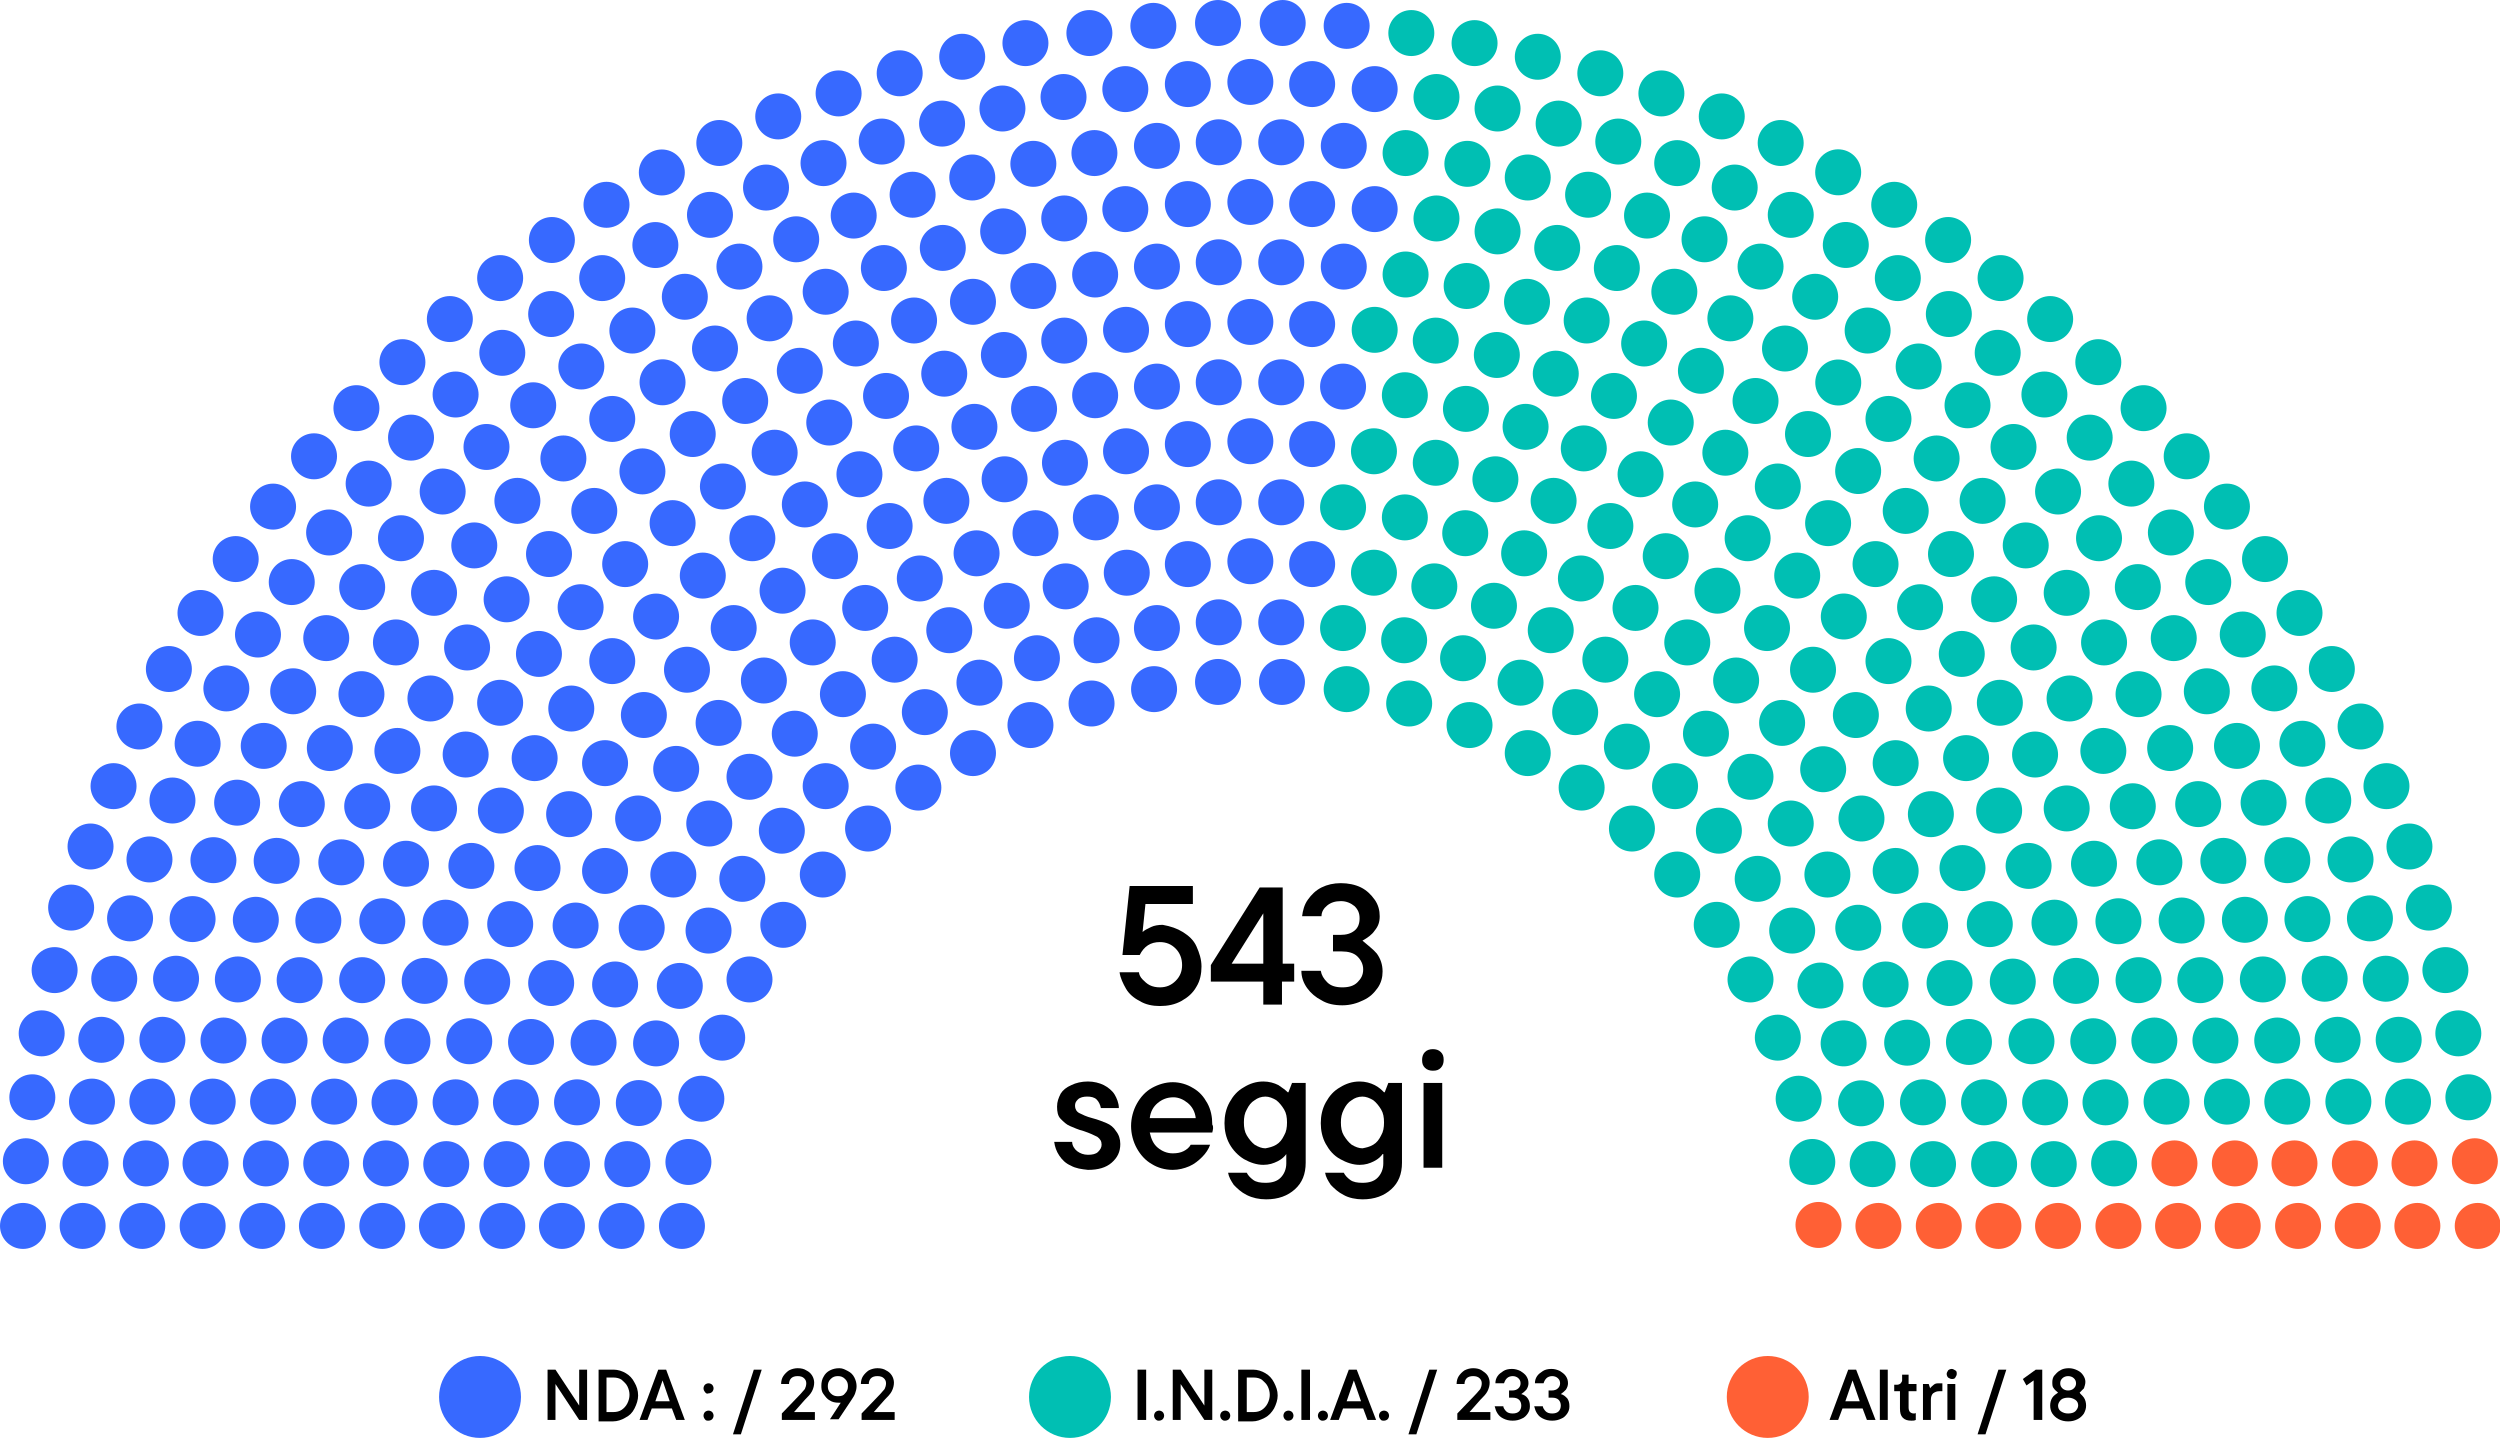 <?xml version="1.0" encoding="utf-8"?>
<!-- Generator: Adobe Illustrator 27.9.0, SVG Export Plug-In . SVG Version: 6.00 Build 0)  -->
<svg version="1.1" id="a" xmlns="http://www.w3.org/2000/svg" xmlns:xlink="http://www.w3.org/1999/xlink" x="0px" y="0px"
	 viewBox="0 0 347.9 200.1" style="enable-background:new 0 0 347.9 200.1;" xml:space="preserve">
<style type="text/css">
	.st0{fill:#3769FF;}
	.st1{fill:#00BFB3;}
	.st2{fill:#FF6035;}
</style>
<circle class="st0" cx="3.2" cy="170.6" r="3.2"/>
<circle class="st0" cx="11.5" cy="170.6" r="3.2"/>
<circle class="st0" cx="19.8" cy="170.6" r="3.2"/>
<circle class="st0" cx="28.2" cy="170.6" r="3.2"/>
<circle class="st0" cx="36.5" cy="170.6" r="3.2"/>
<circle class="st0" cx="44.8" cy="170.6" r="3.2"/>
<circle class="st0" cx="53.2" cy="170.6" r="3.2"/>
<circle class="st0" cx="61.5" cy="170.6" r="3.2"/>
<circle class="st0" cx="69.9" cy="170.6" r="3.2"/>
<circle class="st0" cx="78.2" cy="170.6" r="3.2"/>
<circle class="st0" cx="86.5" cy="170.6" r="3.2"/>
<circle class="st0" cx="94.9" cy="170.6" r="3.2"/>
<circle class="st0" cx="3.6" cy="161.6" r="3.2"/>
<circle class="st0" cx="11.9" cy="161.9" r="3.2"/>
<circle class="st0" cx="20.3" cy="161.9" r="3.2"/>
<circle class="st0" cx="28.6" cy="161.9" r="3.2"/>
<circle class="st0" cx="37" cy="161.9" r="3.2"/>
<circle class="st0" cx="45.4" cy="161.9" r="3.2"/>
<circle class="st0" cx="53.7" cy="161.9" r="3.2"/>
<circle class="st0" cx="62.1" cy="162" r="3.2"/>
<circle class="st0" cx="70.5" cy="162" r="3.2"/>
<circle class="st0" cx="4.5" cy="152.7" r="3.2"/>
<circle class="st0" cx="78.9" cy="162" r="3.2"/>
<circle class="st0" cx="12.8" cy="153.3" r="3.2"/>
<circle class="st0" cx="21.2" cy="153.3" r="3.2"/>
<circle class="st0" cx="87.3" cy="162" r="3.2"/>
<circle class="st0" cx="29.6" cy="153.3" r="3.2"/>
<circle class="st0" cx="38" cy="153.3" r="3.2"/>
<circle class="st0" cx="95.8" cy="161.7" r="3.2"/>
<circle class="st0" cx="46.5" cy="153.3" r="3.2"/>
<circle class="st0" cx="54.9" cy="153.4" r="3.2"/>
<circle class="st0" cx="5.8" cy="143.8" r="3.2"/>
<circle class="st0" cx="14.1" cy="144.7" r="3.2"/>
<circle class="st0" cx="63.4" cy="153.4" r="3.2"/>
<circle class="st0" cx="22.6" cy="144.7" r="3.2"/>
<circle class="st0" cx="71.8" cy="153.4" r="3.2"/>
<circle class="st0" cx="31.1" cy="144.8" r="3.2"/>
<circle class="st0" cx="39.6" cy="144.8" r="3.2"/>
<circle class="st0" cx="80.3" cy="153.4" r="3.2"/>
<circle class="st0" cx="48.1" cy="144.8" r="3.2"/>
<circle class="st0" cx="7.6" cy="135" r="3.2"/>
<circle class="st0" cx="15.9" cy="136.2" r="3.2"/>
<circle class="st0" cx="88.9" cy="153.5" r="3.2"/>
<circle class="st0" cx="56.7" cy="144.9" r="3.2"/>
<circle class="st0" cx="24.5" cy="136.2" r="3.2"/>
<circle class="st0" cx="65.3" cy="144.9" r="3.2"/>
<circle class="st0" cx="33.1" cy="136.3" r="3.2"/>
<circle class="st0" cx="97.6" cy="152.9" r="3.2"/>
<circle class="st0" cx="41.7" cy="136.4" r="3.2"/>
<circle class="st0" cx="73.9" cy="145" r="3.2"/>
<circle class="st0" cx="9.9" cy="126.3" r="3.2"/>
<circle class="st0" cx="18.1" cy="127.8" r="3.2"/>
<circle class="st0" cx="50.4" cy="136.4" r="3.2"/>
<circle class="st0" cx="26.8" cy="127.9" r="3.2"/>
<circle class="st0" cx="82.6" cy="145.1" r="3.2"/>
<circle class="st0" cx="59.1" cy="136.5" r="3.2"/>
<circle class="st0" cx="35.6" cy="128" r="3.2"/>
<circle class="st0" cx="91.3" cy="145.2" r="3.2"/>
<circle class="st0" cx="12.6" cy="117.8" r="3.2"/>
<circle class="st0" cx="67.8" cy="136.6" r="3.2"/>
<circle class="st0" cx="44.3" cy="128.1" r="3.2"/>
<circle class="st0" cx="20.8" cy="119.6" r="3.2"/>
<circle class="st0" cx="29.7" cy="119.7" r="3.2"/>
<circle class="st0" cx="53.2" cy="128.2" r="3.2"/>
<circle class="st0" cx="76.7" cy="136.8" r="3.2"/>
<circle class="st0" cx="38.5" cy="119.8" r="3.2"/>
<circle class="st0" cx="100.5" cy="144.4" r="3.2"/>
<circle class="st0" cx="62" cy="128.4" r="3.2"/>
<circle class="st0" cx="15.8" cy="109.4" r="3.2"/>
<circle class="st0" cx="24" cy="111.4" r="3.2"/>
<circle class="st0" cx="85.6" cy="137" r="3.2"/>
<circle class="st0" cx="47.5" cy="120" r="3.2"/>
<circle class="st0" cx="71" cy="128.6" r="3.2"/>
<circle class="st0" cx="33" cy="111.7" r="3.2"/>
<circle class="st0" cx="56.5" cy="120.2" r="3.2"/>
<circle class="st0" cx="94.6" cy="137.2" r="3.2"/>
<circle class="st0" cx="42" cy="111.9" r="3.2"/>
<circle class="st0" cx="19.4" cy="101.1" r="3.2"/>
<circle class="st0" cx="80.1" cy="128.8" r="3.2"/>
<circle class="st0" cx="27.5" cy="103.5" r="3.2"/>
<circle class="st0" cx="65.6" cy="120.5" r="3.2"/>
<circle class="st0" cx="51.1" cy="112.2" r="3.2"/>
<circle class="st0" cx="36.7" cy="103.8" r="3.2"/>
<circle class="st0" cx="89.3" cy="129.1" r="3.2"/>
<circle class="st0" cx="74.8" cy="120.8" r="3.2"/>
<circle class="st0" cx="23.5" cy="93.1" r="3.2"/>
<circle class="st0" cx="104.3" cy="136.3" r="3.2"/>
<circle class="st0" cx="60.4" cy="112.5" r="3.2"/>
<circle class="st0" cx="45.9" cy="104.1" r="3.2"/>
<circle class="st0" cx="31.5" cy="95.8" r="3.2"/>
<circle class="st0" cx="40.8" cy="96.2" r="3.2"/>
<circle class="st0" cx="55.3" cy="104.5" r="3.2"/>
<circle class="st0" cx="69.7" cy="112.8" r="3.2"/>
<circle class="st0" cx="84.2" cy="121.2" r="3.2"/>
<circle class="st0" cx="98.6" cy="129.5" r="3.2"/>
<circle class="st0" cx="27.9" cy="85.3" r="3.2"/>
<circle class="st0" cx="35.9" cy="88.3" r="3.2"/>
<circle class="st0" cx="50.3" cy="96.6" r="3.2"/>
<circle class="st0" cx="64.8" cy="105" r="3.2"/>
<circle class="st0" cx="79.2" cy="113.3" r="3.2"/>
<circle class="st0" cx="93.7" cy="121.7" r="3.2"/>
<circle class="st0" cx="45.4" cy="88.8" r="3.2"/>
<circle class="st0" cx="59.9" cy="97.2" r="3.2"/>
<circle class="st0" cx="32.8" cy="77.8" r="3.2"/>
<circle class="st0" cx="74.4" cy="105.5" r="3.2"/>
<circle class="st0" cx="109" cy="128.7" r="3.2"/>
<circle class="st0" cx="40.6" cy="81" r="3.2"/>
<circle class="st0" cx="88.8" cy="113.9" r="3.2"/>
<circle class="st0" cx="55.1" cy="89.4" r="3.2"/>
<circle class="st0" cx="69.6" cy="97.8" r="3.2"/>
<circle class="st0" cx="103.3" cy="122.3" r="3.2"/>
<circle class="st0" cx="50.4" cy="81.7" r="3.2"/>
<circle class="st0" cx="84.2" cy="106.2" r="3.2"/>
<circle class="st0" cx="38" cy="70.5" r="3.2"/>
<circle class="st0" cx="65" cy="90.1" r="3.2"/>
<circle class="st0" cx="45.8" cy="74.1" r="3.2"/>
<circle class="st0" cx="98.7" cy="114.6" r="3.2"/>
<circle class="st0" cx="79.5" cy="98.6" r="3.2"/>
<circle class="st0" cx="60.4" cy="82.5" r="3.2"/>
<circle class="st0" cx="94.1" cy="107" r="3.2"/>
<circle class="st0" cx="75" cy="91" r="3.2"/>
<circle class="st0" cx="55.8" cy="74.9" r="3.2"/>
<circle class="st0" cx="43.7" cy="63.5" r="3.2"/>
<circle class="st0" cx="51.3" cy="67.3" r="3.2"/>
<circle class="st0" cx="70.5" cy="83.4" r="3.2"/>
<circle class="st0" cx="114.5" cy="121.7" r="3.2"/>
<circle class="st0" cx="89.6" cy="99.5" r="3.2"/>
<circle class="st0" cx="108.8" cy="115.6" r="3.2"/>
<circle class="st0" cx="66" cy="75.9" r="3.2"/>
<circle class="st0" cx="85.2" cy="92" r="3.2"/>
<circle class="st0" cx="61.6" cy="68.4" r="3.2"/>
<circle class="st0" cx="49.6" cy="56.8" r="3.2"/>
<circle class="st0" cx="104.3" cy="108.1" r="3.2"/>
<circle class="st0" cx="80.8" cy="84.5" r="3.2"/>
<circle class="st0" cx="57.2" cy="60.9" r="3.2"/>
<circle class="st0" cx="100" cy="100.6" r="3.2"/>
<circle class="st0" cx="76.4" cy="77.1" r="3.2"/>
<circle class="st0" cx="72" cy="69.7" r="3.2"/>
<circle class="st0" cx="95.6" cy="93.2" r="3.2"/>
<circle class="st0" cx="56" cy="50.4" r="3.2"/>
<circle class="st0" cx="67.7" cy="62.2" r="3.2"/>
<circle class="st0" cx="91.3" cy="85.8" r="3.2"/>
<circle class="st0" cx="63.4" cy="54.9" r="3.2"/>
<circle class="st0" cx="114.9" cy="109.4" r="3.2"/>
<circle class="st0" cx="87" cy="78.5" r="3.2"/>
<circle class="st0" cx="120.8" cy="115.3" r="3.2"/>
<circle class="st0" cx="82.7" cy="71.1" r="3.2"/>
<circle class="st0" cx="110.6" cy="102.1" r="3.2"/>
<circle class="st0" cx="78.4" cy="63.8" r="3.2"/>
<circle class="st0" cx="62.6" cy="44.4" r="3.2"/>
<circle class="st0" cx="106.3" cy="94.7" r="3.2"/>
<circle class="st0" cx="74.2" cy="56.4" r="3.2"/>
<circle class="st0" cx="69.9" cy="49.1" r="3.2"/>
<circle class="st0" cx="102.1" cy="87.4" r="3.2"/>
<circle class="st0" cx="97.8" cy="80.1" r="3.2"/>
<circle class="st0" cx="93.6" cy="72.8" r="3.2"/>
<circle class="st0" cx="89.4" cy="65.6" r="3.2"/>
<circle class="st0" cx="69.6" cy="38.7" r="3.2"/>
<circle class="st0" cx="85.2" cy="58.3" r="3.2"/>
<circle class="st0" cx="80.9" cy="51" r="3.2"/>
<circle class="st0" cx="121.5" cy="103.9" r="3.2"/>
<circle class="st0" cx="76.7" cy="43.7" r="3.2"/>
<circle class="st0" cx="117.3" cy="96.6" r="3.2"/>
<circle class="st0" cx="113.1" cy="89.4" r="3.2"/>
<circle class="st0" cx="127.8" cy="109.6" r="3.2"/>
<circle class="st0" cx="108.9" cy="82.2" r="3.2"/>
<circle class="st0" cx="104.7" cy="74.9" r="3.2"/>
<circle class="st0" cx="76.8" cy="33.4" r="3.2"/>
<circle class="st0" cx="100.6" cy="67.7" r="3.2"/>
<circle class="st0" cx="96.4" cy="60.4" r="3.2"/>
<circle class="st0" cx="92.2" cy="53.2" r="3.2"/>
<circle class="st0" cx="88" cy="46" r="3.2"/>
<circle class="st0" cx="83.8" cy="38.7" r="3.2"/>
<circle class="st0" cx="84.4" cy="28.5" r="3.2"/>
<circle class="st0" cx="128.7" cy="99.1" r="3.2"/>
<circle class="st0" cx="124.5" cy="91.8" r="3.2"/>
<circle class="st0" cx="120.4" cy="84.6" r="3.2"/>
<circle class="st0" cx="116.2" cy="77.4" r="3.2"/>
<circle class="st0" cx="112" cy="70.2" r="3.2"/>
<circle class="st0" cx="107.8" cy="63" r="3.2"/>
<circle class="st0" cx="103.7" cy="55.8" r="3.2"/>
<circle class="st0" cx="99.5" cy="48.5" r="3.2"/>
<circle class="st0" cx="95.3" cy="41.3" r="3.2"/>
<circle class="st0" cx="91.2" cy="34.1" r="3.2"/>
<circle class="st0" cx="135.4" cy="104.8" r="3.2"/>
<circle class="st0" cx="92.1" cy="24" r="3.2"/>
<circle class="st0" cx="98.8" cy="29.9" r="3.2"/>
<circle class="st0" cx="102.9" cy="37.1" r="3.2"/>
<circle class="st0" cx="107.1" cy="44.3" r="3.2"/>
<circle class="st0" cx="111.3" cy="51.6" r="3.2"/>
<circle class="st0" cx="115.4" cy="58.8" r="3.2"/>
<circle class="st0" cx="119.6" cy="66" r="3.2"/>
<circle class="st0" cx="123.8" cy="73.2" r="3.2"/>
<circle class="st0" cx="128" cy="80.5" r="3.2"/>
<circle class="st0" cx="132.1" cy="87.7" r="3.2"/>
<circle class="st0" cx="100.1" cy="19.9" r="3.2"/>
<circle class="st0" cx="136.3" cy="95" r="3.2"/>
<circle class="st0" cx="106.6" cy="26.1" r="3.2"/>
<circle class="st0" cx="110.8" cy="33.3" r="3.2"/>
<circle class="st0" cx="114.9" cy="40.6" r="3.2"/>
<circle class="st0" cx="119.1" cy="47.8" r="3.2"/>
<circle class="st0" cx="123.3" cy="55.1" r="3.2"/>
<circle class="st0" cx="143.4" cy="100.9" r="3.2"/>
<circle class="st0" cx="127.5" cy="62.4" r="3.2"/>
<circle class="st0" cx="108.3" cy="16.2" r="3.2"/>
<circle class="st0" cx="131.7" cy="69.7" r="3.2"/>
<circle class="st0" cx="135.9" cy="77" r="3.2"/>
<circle class="st0" cx="114.6" cy="22.7" r="3.2"/>
<circle class="st0" cx="118.8" cy="30" r="3.2"/>
<circle class="st0" cx="140.1" cy="84.3" r="3.2"/>
<circle class="st0" cx="123" cy="37.3" r="3.2"/>
<circle class="st0" cx="127.2" cy="44.6" r="3.2"/>
<circle class="st0" cx="144.3" cy="91.6" r="3.2"/>
<circle class="st0" cx="116.7" cy="13" r="3.2"/>
<circle class="st0" cx="131.4" cy="52" r="3.2"/>
<circle class="st0" cx="135.6" cy="59.4" r="3.2"/>
<circle class="st0" cx="122.7" cy="19.7" r="3.2"/>
<circle class="st0" cx="127" cy="27.1" r="3.2"/>
<circle class="st0" cx="139.8" cy="66.7" r="3.2"/>
<circle class="st0" cx="131.2" cy="34.5" r="3.2"/>
<circle class="st0" cx="144.1" cy="74.2" r="3.2"/>
<circle class="st0" cx="125.2" cy="10.2" r="3.2"/>
<circle class="st0" cx="135.4" cy="42" r="3.2"/>
<circle class="st0" cx="151.9" cy="97.9" r="3.2"/>
<circle class="st0" cx="148.3" cy="81.6" r="3.2"/>
<circle class="st0" cx="139.7" cy="49.4" r="3.2"/>
<circle class="st0" cx="131.1" cy="17.2" r="3.2"/>
<circle class="st0" cx="135.3" cy="24.7" r="3.2"/>
<circle class="st0" cx="143.9" cy="56.9" r="3.2"/>
<circle class="st0" cx="152.6" cy="89.1" r="3.2"/>
<circle class="st0" cx="139.6" cy="32.2" r="3.2"/>
<circle class="st0" cx="133.9" cy="7.9" r="3.2"/>
<circle class="st0" cx="148.2" cy="64.4" r="3.2"/>
<circle class="st0" cx="143.8" cy="39.8" r="3.2"/>
<circle class="st0" cx="139.5" cy="15.1" r="3.2"/>
<circle class="st0" cx="152.5" cy="72" r="3.2"/>
<circle class="st0" cx="148.1" cy="47.4" r="3.2"/>
<circle class="st0" cx="143.8" cy="22.8" r="3.2"/>
<circle class="st0" cx="142.7" cy="6" r="3.2"/>
<circle class="st0" cx="156.8" cy="79.7" r="3.2"/>
<circle class="st0" cx="152.4" cy="55" r="3.2"/>
<circle class="st0" cx="148.1" cy="30.4" r="3.2"/>
<circle class="st0" cx="160.6" cy="95.9" r="3.2"/>
<circle class="st0" cx="148" cy="13.5" r="3.2"/>
<circle class="st0" cx="152.4" cy="38.2" r="3.2"/>
<circle class="st0" cx="156.7" cy="62.8" r="3.2"/>
<circle class="st0" cx="161" cy="87.4" r="3.2"/>
<circle class="st0" cx="152.3" cy="21.3" r="3.2"/>
<circle class="st0" cx="156.7" cy="45.9" r="3.2"/>
<circle class="st0" cx="151.6" cy="4.6" r="3.2"/>
<circle class="st0" cx="161" cy="70.6" r="3.2"/>
<circle class="st0" cx="156.6" cy="29.1" r="3.2"/>
<circle class="st0" cx="161" cy="53.8" r="3.2"/>
<circle class="st0" cx="156.6" cy="12.4" r="3.2"/>
<circle class="st0" cx="161" cy="37.1" r="3.2"/>
<circle class="st0" cx="165.3" cy="78.5" r="3.2"/>
<circle class="st0" cx="161" cy="20.3" r="3.2"/>
<circle class="st0" cx="160.5" cy="3.6" r="3.2"/>
<circle class="st0" cx="165.3" cy="61.8" r="3.2"/>
<circle class="st0" cx="165.3" cy="45.1" r="3.2"/>
<circle class="st0" cx="165.3" cy="28.4" r="3.2"/>
<circle class="st0" cx="169.5" cy="94.9" r="3.2"/>
<circle class="st0" cx="165.3" cy="11.7" r="3.2"/>
<circle class="st0" cx="169.6" cy="86.6" r="3.2"/>
<circle class="st0" cx="169.6" cy="69.9" r="3.2"/>
<circle class="st0" cx="169.6" cy="53.2" r="3.2"/>
<circle class="st0" cx="169.6" cy="36.5" r="3.2"/>
<circle class="st0" cx="169.6" cy="19.8" r="3.2"/>
<circle class="st0" cx="169.5" cy="3.2" r="3.2"/>
<circle class="st0" cx="174" cy="11.4" r="3.2"/>
<circle class="st0" cx="174" cy="28.1" r="3.2"/>
<circle class="st0" cx="174" cy="61.4" r="3.2"/>
<circle class="st0" cx="174" cy="78.1" r="3.2"/>
<circle class="st0" cx="174" cy="44.8" r="3.2"/>
<circle class="st0" cx="178.5" cy="3.2" r="3.2"/>
<circle class="st0" cx="178.3" cy="19.8" r="3.2"/>
<circle class="st0" cx="178.3" cy="36.5" r="3.2"/>
<circle class="st0" cx="178.3" cy="53.2" r="3.2"/>
<circle class="st0" cx="178.3" cy="69.9" r="3.2"/>
<circle class="st0" cx="178.3" cy="86.6" r="3.2"/>
<circle class="st0" cx="182.6" cy="11.7" r="3.2"/>
<circle class="st0" cx="178.4" cy="94.9" r="3.2"/>
<circle class="st0" cx="182.6" cy="28.4" r="3.2"/>
<circle class="st0" cx="182.6" cy="45.1" r="3.2"/>
<circle class="st0" cx="182.6" cy="61.8" r="3.2"/>
<circle class="st0" cx="187.4" cy="3.6" r="3.2"/>
<circle class="st0" cx="187" cy="20.3" r="3.2"/>
<circle class="st0" cx="182.6" cy="78.5" r="3.2"/>
<circle class="st0" cx="187" cy="37.1" r="3.2"/>
<circle class="st0" cx="191.3" cy="12.4" r="3.2"/>
<circle class="st0" cx="186.9" cy="53.8" r="3.2"/>
<circle class="st0" cx="191.3" cy="29.1" r="3.2"/>
<circle class="st1" cx="186.9" cy="70.6" r="3.2"/>
<circle class="st1" cx="196.4" cy="4.6" r="3.2"/>
<circle class="st1" cx="191.3" cy="45.9" r="3.2"/>
<circle class="st1" cx="195.6" cy="21.3" r="3.2"/>
<circle class="st1" cx="186.9" cy="87.4" r="3.2"/>
<circle class="st1" cx="191.2" cy="62.8" r="3.2"/>
<circle class="st1" cx="195.6" cy="38.2" r="3.2"/>
<circle class="st1" cx="199.9" cy="13.5" r="3.2"/>
<circle class="st1" cx="187.4" cy="95.9" r="3.2"/>
<circle class="st1" cx="199.9" cy="30.4" r="3.2"/>
<circle class="st1" cx="195.5" cy="55" r="3.2"/>
<circle class="st1" cx="191.2" cy="79.7" r="3.2"/>
<circle class="st1" cx="205.2" cy="6" r="3.2"/>
<circle class="st1" cx="204.2" cy="22.8" r="3.2"/>
<circle class="st1" cx="199.8" cy="47.4" r="3.2"/>
<circle class="st1" cx="195.5" cy="72" r="3.2"/>
<circle class="st1" cx="208.4" cy="15.1" r="3.2"/>
<circle class="st1" cx="204.1" cy="39.8" r="3.2"/>
<circle class="st1" cx="199.8" cy="64.4" r="3.2"/>
<circle class="st1" cx="214" cy="7.9" r="3.2"/>
<circle class="st1" cx="208.4" cy="32.2" r="3.2"/>
<circle class="st1" cx="195.4" cy="89.1" r="3.2"/>
<circle class="st1" cx="204" cy="56.9" r="3.2"/>
<circle class="st1" cx="212.6" cy="24.7" r="3.2"/>
<circle class="st1" cx="216.9" cy="17.2" r="3.2"/>
<circle class="st1" cx="208.3" cy="49.4" r="3.2"/>
<circle class="st1" cx="199.6" cy="81.6" r="3.2"/>
<circle class="st1" cx="196.1" cy="97.9" r="3.2"/>
<circle class="st1" cx="212.5" cy="42" r="3.2"/>
<circle class="st1" cx="222.7" cy="10.2" r="3.2"/>
<circle class="st1" cx="203.9" cy="74.2" r="3.2"/>
<circle class="st1" cx="216.7" cy="34.5" r="3.2"/>
<circle class="st1" cx="208.1" cy="66.7" r="3.2"/>
<circle class="st1" cx="221" cy="27.1" r="3.2"/>
<circle class="st1" cx="225.2" cy="19.7" r="3.2"/>
<circle class="st1" cx="212.3" cy="59.4" r="3.2"/>
<circle class="st1" cx="216.5" cy="52" r="3.2"/>
<circle class="st1" cx="231.2" cy="13" r="3.2"/>
<circle class="st1" cx="203.6" cy="91.6" r="3.2"/>
<circle class="st1" cx="220.8" cy="44.6" r="3.2"/>
<circle class="st1" cx="225" cy="37.3" r="3.2"/>
<circle class="st1" cx="207.9" cy="84.3" r="3.2"/>
<circle class="st1" cx="229.2" cy="30" r="3.2"/>
<circle class="st1" cx="233.4" cy="22.7" r="3.2"/>
<circle class="st1" cx="220.4" cy="62.4" r="3.2"/>
<circle class="st1" cx="204.5" cy="100.9" r="3.2"/>
<circle class="st1" cx="224.6" cy="55.1" r="3.2"/>
<circle class="st1" cx="228.8" cy="47.8" r="3.2"/>
<circle class="st1" cx="233" cy="40.6" r="3.2"/>
<circle class="st1" cx="237.2" cy="33.3" r="3.2"/>
<circle class="st1" cx="241.4" cy="26.1" r="3.2"/>
<circle class="st1" cx="211.6" cy="95" r="3.2"/>
<circle class="st1" cx="247.8" cy="19.9" r="3.2"/>
<circle class="st1" cx="215.8" cy="87.7" r="3.2"/>
<circle class="st1" cx="220" cy="80.5" r="3.2"/>
<circle class="st1" cx="224.1" cy="73.2" r="3.2"/>
<circle class="st1" cx="228.3" cy="66" r="3.2"/>
<circle class="st1" cx="232.5" cy="58.8" r="3.2"/>
<circle class="st1" cx="236.7" cy="51.6" r="3.2"/>
<circle class="st1" cx="240.8" cy="44.3" r="3.2"/>
<circle class="st1" cx="245" cy="37.1" r="3.2"/>
<circle class="st1" cx="249.2" cy="29.9" r="3.2"/>
<ellipse transform="matrix(0.189 -0.982 0.982 0.189 183.887 270.639)" class="st1" cx="255.8" cy="24" rx="3.2" ry="3.2"/>
<circle class="st1" cx="212.6" cy="104.8" r="3.2"/>
<ellipse transform="matrix(0.167 -0.986 0.986 0.167 180.353 281.6)" class="st1" cx="256.8" cy="34.1" rx="3.2" ry="3.2"/>
<circle class="st1" cx="252.6" cy="41.3" r="3.2"/>
<circle class="st1" cx="248.4" cy="48.5" r="3.2"/>
<circle class="st1" cx="244.3" cy="55.8" r="3.2"/>
<circle class="st1" cx="240.1" cy="63" r="3.2"/>
<circle class="st1" cx="235.9" cy="70.2" r="3.2"/>
<circle class="st1" cx="231.8" cy="77.4" r="3.2"/>
<circle class="st1" cx="227.6" cy="84.6" r="3.2"/>
<circle class="st1" cx="223.4" cy="91.8" r="3.2"/>
<circle class="st1" cx="219.2" cy="99.1" r="3.2"/>
<circle class="st1" cx="263.6" cy="28.5" r="3.2"/>
<circle class="st1" cx="264.1" cy="38.7" r="3.2"/>
<circle class="st1" cx="259.9" cy="46" r="3.2"/>
<ellipse transform="matrix(0.23 -0.973 0.973 0.23 145.214 289.886)" class="st1" cx="255.8" cy="53.2" rx="3.2" ry="3.2"/>
<circle class="st1" cx="251.6" cy="60.4" r="3.2"/>
<circle class="st1" cx="247.4" cy="67.7" r="3.2"/>
<circle class="st1" cx="271.1" cy="33.4" r="3.2"/>
<circle class="st1" cx="243.2" cy="74.9" r="3.2"/>
<circle class="st1" cx="239" cy="82.2" r="3.2"/>
<circle class="st1" cx="220.1" cy="109.6" r="3.2"/>
<circle class="st1" cx="234.8" cy="89.4" r="3.2"/>
<circle class="st1" cx="230.6" cy="96.6" r="3.2"/>
<circle class="st1" cx="271.2" cy="43.7" r="3.2"/>
<circle class="st1" cx="226.4" cy="103.9" r="3.2"/>
<circle class="st1" cx="267" cy="51" r="3.2"/>
<circle class="st1" cx="262.8" cy="58.3" r="3.2"/>
<circle class="st1" cx="278.4" cy="38.7" r="3.2"/>
<ellipse transform="matrix(0.16 -0.987 0.987 0.16 152.457 310.291)" class="st1" cx="258.6" cy="65.6" rx="3.2" ry="3.2"/>
<circle class="st1" cx="254.4" cy="72.8" r="3.2"/>
<circle class="st1" cx="250.1" cy="80.1" r="3.2"/>
<circle class="st1" cx="245.9" cy="87.4" r="3.2"/>
<circle class="st1" cx="278" cy="49.1" r="3.2"/>
<circle class="st1" cx="273.8" cy="56.4" r="3.2"/>
<circle class="st1" cx="241.6" cy="94.7" r="3.2"/>
<circle class="st1" cx="285.3" cy="44.4" r="3.2"/>
<circle class="st1" cx="269.5" cy="63.8" r="3.2"/>
<circle class="st1" cx="237.4" cy="102.1" r="3.2"/>
<circle class="st1" cx="265.2" cy="71.1" r="3.2"/>
<circle class="st1" cx="227.1" cy="115.3" r="3.2"/>
<circle class="st1" cx="261" cy="78.5" r="3.2"/>
<circle class="st1" cx="233.1" cy="109.4" r="3.2"/>
<circle class="st1" cx="284.5" cy="54.9" r="3.2"/>
<ellipse transform="matrix(0.16 -0.987 0.987 0.16 130.826 325.428)" class="st1" cx="256.7" cy="85.8" rx="3.2" ry="3.2"/>
<circle class="st1" cx="280.2" cy="62.2" r="3.2"/>
<circle class="st1" cx="292" cy="50.4" r="3.2"/>
<circle class="st1" cx="252.3" cy="93.2" r="3.2"/>
<circle class="st1" cx="275.9" cy="69.7" r="3.2"/>
<circle class="st1" cx="271.5" cy="77.1" r="3.2"/>
<circle class="st1" cx="248" cy="100.6" r="3.2"/>
<circle class="st1" cx="290.8" cy="60.9" r="3.2"/>
<circle class="st1" cx="267.2" cy="84.5" r="3.2"/>
<circle class="st1" cx="243.6" cy="108.1" r="3.2"/>
<circle class="st1" cx="298.3" cy="56.8" r="3.2"/>
<circle class="st1" cx="286.4" cy="68.4" r="3.2"/>
<circle class="st1" cx="262.8" cy="92" r="3.2"/>
<circle class="st1" cx="281.9" cy="75.9" r="3.2"/>
<circle class="st1" cx="239.2" cy="115.6" r="3.2"/>
<ellipse transform="matrix(0.16 -0.987 0.987 0.16 118.728 338.528)" class="st1" cx="258.3" cy="99.5" rx="3.2" ry="3.2"/>
<circle class="st1" cx="233.4" cy="121.7" r="3.2"/>
<circle class="st1" cx="277.5" cy="83.4" r="3.2"/>
<circle class="st1" cx="296.6" cy="67.3" r="3.2"/>
<circle class="st1" cx="304.3" cy="63.5" r="3.2"/>
<circle class="st1" cx="292.1" cy="74.9" r="3.2"/>
<circle class="st1" cx="273" cy="91" r="3.2"/>
<ellipse transform="matrix(0.16 -0.987 0.987 0.16 107.496 340.427)" class="st1" cx="253.8" cy="107" rx="3.2" ry="3.2"/>
<circle class="st1" cx="287.6" cy="82.5" r="3.2"/>
<circle class="st1" cx="268.4" cy="98.6" r="3.2"/>
<circle class="st1" cx="249.2" cy="114.6" r="3.2"/>
<circle class="st1" cx="302.1" cy="74.1" r="3.2"/>
<circle class="st1" cx="283" cy="90.1" r="3.2"/>
<circle class="st1" cx="309.9" cy="70.5" r="3.2"/>
<circle class="st1" cx="263.8" cy="106.2" r="3.2"/>
<circle class="st1" cx="297.5" cy="81.7" r="3.2"/>
<circle class="st1" cx="244.6" cy="122.3" r="3.2"/>
<circle class="st1" cx="278.3" cy="97.8" r="3.2"/>
<circle class="st1" cx="292.8" cy="89.4" r="3.2"/>
<ellipse transform="matrix(0.16 -0.987 0.987 0.16 105.168 351.41)" class="st1" cx="259.1" cy="113.9" rx="3.2" ry="3.2"/>
<circle class="st1" cx="307.3" cy="81" r="3.2"/>
<circle class="st1" cx="238.9" cy="128.7" r="3.2"/>
<circle class="st1" cx="273.6" cy="105.5" r="3.2"/>
<circle class="st1" cx="315.2" cy="77.8" r="3.2"/>
<circle class="st1" cx="288" cy="97.2" r="3.2"/>
<circle class="st1" cx="302.5" cy="88.8" r="3.2"/>
<circle class="st1" cx="254.3" cy="121.7" r="3.2"/>
<circle class="st1" cx="268.7" cy="113.3" r="3.2"/>
<circle class="st1" cx="283.2" cy="105" r="3.2"/>
<circle class="st1" cx="297.6" cy="96.6" r="3.2"/>
<circle class="st1" cx="312.1" cy="88.3" r="3.2"/>
<circle class="st1" cx="320" cy="85.3" r="3.2"/>
<circle class="st1" cx="249.4" cy="129.5" r="3.2"/>
<circle class="st1" cx="263.8" cy="121.2" r="3.2"/>
<circle class="st1" cx="278.2" cy="112.8" r="3.2"/>
<circle class="st1" cx="292.7" cy="104.5" r="3.2"/>
<circle class="st1" cx="307.1" cy="96.2" r="3.2"/>
<circle class="st1" cx="316.5" cy="95.8" r="3.2"/>
<circle class="st1" cx="302" cy="104.1" r="3.2"/>
<circle class="st1" cx="287.6" cy="112.5" r="3.2"/>
<circle class="st1" cx="243.6" cy="136.3" r="3.2"/>
<circle class="st1" cx="324.5" cy="93.1" r="3.2"/>
<circle class="st1" cx="273.1" cy="120.8" r="3.2"/>
<ellipse transform="matrix(0.16 -0.987 0.987 0.16 89.781 363.786)" class="st1" cx="258.7" cy="129.1" rx="3.2" ry="3.2"/>
<circle class="st1" cx="311.3" cy="103.8" r="3.2"/>
<circle class="st1" cx="296.8" cy="112.2" r="3.2"/>
<circle class="st1" cx="282.3" cy="120.5" r="3.2"/>
<circle class="st1" cx="320.4" cy="103.5" r="3.2"/>
<circle class="st1" cx="267.9" cy="128.8" r="3.2"/>
<circle class="st1" cx="328.5" cy="101.1" r="3.2"/>
<circle class="st1" cx="305.9" cy="111.9" r="3.2"/>
<ellipse transform="matrix(0.16 -0.987 0.987 0.16 77.376 365.305)" class="st1" cx="253.4" cy="137.2" rx="3.2" ry="3.2"/>
<circle class="st1" cx="291.4" cy="120.2" r="3.2"/>
<circle class="st1" cx="315" cy="111.7" r="3.2"/>
<circle class="st1" cx="276.9" cy="128.6" r="3.2"/>
<circle class="st1" cx="300.5" cy="120" r="3.2"/>
<circle class="st1" cx="262.4" cy="137" r="3.2"/>
<circle class="st1" cx="324" cy="111.4" r="3.2"/>
<circle class="st1" cx="332.1" cy="109.4" r="3.2"/>
<circle class="st1" cx="285.9" cy="128.4" r="3.2"/>
<circle class="st1" cx="247.4" cy="144.4" r="3.2"/>
<circle class="st1" cx="309.4" cy="119.8" r="3.2"/>
<circle class="st1" cx="271.3" cy="136.8" r="3.2"/>
<circle class="st1" cx="294.8" cy="128.2" r="3.2"/>
<circle class="st1" cx="318.3" cy="119.7" r="3.2"/>
<circle class="st1" cx="327.1" cy="119.6" r="3.2"/>
<circle class="st1" cx="303.6" cy="128.1" r="3.2"/>
<circle class="st1" cx="280.1" cy="136.6" r="3.2"/>
<circle class="st1" cx="335.3" cy="117.8" r="3.2"/>
<ellipse transform="matrix(0.16 -0.987 0.987 0.16 72.19 375.23)" class="st1" cx="256.6" cy="145.2" rx="3.2" ry="3.2"/>
<circle class="st1" cx="312.4" cy="128" r="3.2"/>
<circle class="st1" cx="288.9" cy="136.5" r="3.2"/>
<circle class="st1" cx="265.4" cy="145.1" r="3.2"/>
<circle class="st1" cx="321.1" cy="127.9" r="3.2"/>
<circle class="st1" cx="297.6" cy="136.4" r="3.2"/>
<circle class="st1" cx="329.8" cy="127.8" r="3.2"/>
<circle class="st1" cx="338" cy="126.3" r="3.2"/>
<circle class="st1" cx="274" cy="145" r="3.2"/>
<circle class="st1" cx="306.2" cy="136.4" r="3.2"/>
<circle class="st1" cx="250.3" cy="152.9" r="3.2"/>
<circle class="st1" cx="314.9" cy="136.3" r="3.2"/>
<circle class="st1" cx="282.7" cy="144.9" r="3.2"/>
<circle class="st1" cx="323.5" cy="136.2" r="3.2"/>
<circle class="st1" cx="291.3" cy="144.9" r="3.2"/>
<ellipse transform="matrix(0.16 -0.987 0.987 0.16 66.047 384.609)" class="st1" cx="259" cy="153.5" rx="3.2" ry="3.2"/>
<circle class="st1" cx="332" cy="136.2" r="3.2"/>
<circle class="st1" cx="340.3" cy="135" r="3.2"/>
<circle class="st1" cx="299.8" cy="144.8" r="3.2"/>
<circle class="st1" cx="267.6" cy="153.4" r="3.2"/>
<circle class="st1" cx="308.3" cy="144.8" r="3.2"/>
<circle class="st1" cx="316.9" cy="144.8" r="3.2"/>
<circle class="st1" cx="276.1" cy="153.4" r="3.2"/>
<circle class="st1" cx="325.3" cy="144.7" r="3.2"/>
<circle class="st1" cx="284.6" cy="153.4" r="3.2"/>
<circle class="st1" cx="333.8" cy="144.7" r="3.2"/>
<circle class="st1" cx="342.1" cy="143.8" r="3.2"/>
<circle class="st1" cx="293" cy="153.4" r="3.2"/>
<circle class="st1" cx="301.5" cy="153.3" r="3.2"/>
<circle class="st1" cx="252.2" cy="161.7" r="3.2"/>
<circle class="st1" cx="309.9" cy="153.3" r="3.2"/>
<circle class="st1" cx="212.1" cy="77" r="3.2"/>
<circle class="st1" cx="216.2" cy="69.7" r="3.2"/>
<circle class="st1" cx="239.6" cy="16.2" r="3.2"/>
<circle class="st1" cx="318.3" cy="153.3" r="3.2"/>
<circle class="st1" cx="260.6" cy="162" r="3.2"/>
<circle class="st1" cx="326.8" cy="153.3" r="3.2"/>
<circle class="st1" cx="335.1" cy="153.3" r="3.2"/>
<circle class="st1" cx="269" cy="162" r="3.2"/>
<circle class="st1" cx="343.5" cy="152.7" r="3.2"/>
<circle class="st1" cx="277.5" cy="162" r="3.2"/>
<circle class="st1" cx="285.8" cy="162" r="3.2"/>
<circle class="st1" cx="294.2" cy="161.9" r="3.2"/>
<circle class="st2" cx="302.6" cy="161.9" r="3.2"/>
<circle class="st2" cx="311" cy="161.9" r="3.2"/>
<circle class="st2" cx="319.3" cy="161.9" r="3.2"/>
<circle class="st2" cx="327.7" cy="161.9" r="3.2"/>
<circle class="st2" cx="336" cy="161.9" r="3.2"/>
<circle class="st2" cx="344.4" cy="161.6" r="3.2"/>
<ellipse transform="matrix(0.316 -0.949 0.949 0.316 11.184 356.748)" class="st2" cx="253.1" cy="170.6" rx="3.2" ry="3.2"/>
<circle class="st2" cx="261.4" cy="170.6" r="3.2"/>
<circle class="st2" cx="269.8" cy="170.6" r="3.2"/>
<circle class="st2" cx="278.1" cy="170.6" r="3.2"/>
<circle class="st2" cx="286.4" cy="170.6" r="3.2"/>
<circle class="st2" cx="294.8" cy="170.6" r="3.2"/>
<circle class="st2" cx="303.1" cy="170.6" r="3.2"/>
<circle class="st2" cx="311.4" cy="170.6" r="3.2"/>
<circle class="st2" cx="319.8" cy="170.6" r="3.2"/>
<circle class="st2" cx="328.1" cy="170.6" r="3.2"/>
<circle class="st2" cx="336.4" cy="170.6" r="3.2"/>
<circle class="st2" cx="344.8" cy="170.6" r="3.2"/>
<circle class="st0" cx="66.8" cy="194.4" r="5.7"/>
<circle class="st1" cx="148.9" cy="194.4" r="5.7"/>
<circle class="st2" cx="246" cy="194.4" r="5.7"/>
<g>
	<path d="M164.6,129.7c0.8,0.5,1.5,1.1,1.9,2s0.7,1.8,0.7,2.8s-0.2,2-0.7,2.8c-0.5,0.9-1.2,1.5-2.1,2c-0.9,0.5-1.9,0.7-3,0.7
		c-1,0-2-0.2-2.8-0.7c-0.8-0.4-1.5-1-1.9-1.7s-0.8-1.5-0.9-2.3h2.7c0,0.3,0.2,0.7,0.5,1c0.3,0.3,0.6,0.6,1,0.8s0.9,0.3,1.4,0.3
		c0.9,0,1.6-0.3,2.2-0.9c0.6-0.6,0.9-1.3,0.9-2.2c0-0.9-0.3-1.7-0.9-2.3c-0.6-0.6-1.3-0.9-2.2-0.9c-1.3,0-2.2,0.6-2.8,1.8h-2.4
		l1-9.6h8.8v2.5h-6.6l-0.4,3.9c0.3-0.3,0.8-0.5,1.2-0.7s1-0.3,1.6-0.3C162.9,128.9,163.8,129.2,164.6,129.7z"/>
	<path d="M178.4,134.1h1.7v2.5h-1.7v3.2h-2.6v-3.2h-7.3v-2.3l6.8-10.8h3.2V134.1z M175.8,134.1v-7l-4.4,7H175.8z"/>
	<path d="M191.6,132.7c0.5,0.7,0.8,1.5,0.8,2.5c0,0.8-0.2,1.6-0.7,2.3c-0.5,0.7-1.1,1.3-2,1.7c-0.8,0.4-1.8,0.7-2.9,0.7
		c-1.1,0-2.1-0.2-2.9-0.7c-0.8-0.4-1.5-1-2-1.7s-0.8-1.5-0.8-2.4h2.7c0.1,0.6,0.4,1.1,0.9,1.6s1.2,0.7,2.1,0.7
		c0.9,0,1.6-0.2,2.1-0.7s0.8-1,0.8-1.8c0-0.7-0.3-1.3-0.8-1.8c-0.5-0.5-1.3-0.7-2.2-0.7h-1.2v-2.3h1c0.9,0,1.5-0.2,2-0.6
		c0.5-0.4,0.7-1,0.7-1.7c0-0.7-0.2-1.2-0.7-1.7c-0.5-0.4-1.1-0.7-1.9-0.7c-0.8,0-1.4,0.2-1.9,0.6c-0.5,0.4-0.8,0.9-0.8,1.5h-2.7
		c0.1-0.8,0.3-1.6,0.8-2.3s1.1-1.3,1.9-1.7c0.8-0.4,1.7-0.6,2.7-0.6c1,0,2,0.2,2.8,0.6c0.8,0.4,1.4,1,1.9,1.7
		c0.5,0.7,0.7,1.5,0.7,2.3c0,0.8-0.2,1.4-0.7,2c-0.4,0.6-1,1-1.7,1.4C190.4,131.6,191.1,132.1,191.6,132.7z"/>
	<path d="M149,162.2c-0.7-0.3-1.2-0.8-1.6-1.4c-0.4-0.6-0.6-1.2-0.7-1.9h2.5c0,0.5,0.3,1,0.7,1.3c0.4,0.3,0.9,0.5,1.5,0.5
		c0.6,0,1.1-0.1,1.4-0.4c0.3-0.3,0.5-0.6,0.5-1c0-0.5-0.2-0.8-0.6-1.1c-0.4-0.2-1-0.5-1.9-0.8c-0.8-0.2-1.4-0.5-1.9-0.7
		c-0.5-0.2-0.9-0.6-1.3-1c-0.4-0.4-0.5-1-0.5-1.7c0-0.7,0.2-1.2,0.5-1.8c0.3-0.5,0.8-0.9,1.5-1.2c0.6-0.3,1.4-0.5,2.3-0.5
		c0.8,0,1.6,0.2,2.2,0.5s1.2,0.8,1.5,1.3s0.6,1.2,0.6,1.9h-2.5c-0.1-0.5-0.3-0.9-0.6-1.2s-0.8-0.4-1.3-0.4c-0.5,0-1,0.1-1.3,0.4
		s-0.4,0.5-0.4,0.9c0,0.4,0.2,0.8,0.6,1c0.4,0.2,1,0.5,1.8,0.7c0.8,0.2,1.5,0.5,2,0.7s1,0.6,1.3,1.1c0.4,0.5,0.6,1.1,0.6,1.8
		c0,1.1-0.4,1.9-1.2,2.6c-0.8,0.7-1.9,1-3.3,1C150.5,162.7,149.7,162.6,149,162.2z"/>
	<path d="M168.7,157.6H160c0.2,0.9,0.5,1.6,1.1,2.1c0.6,0.5,1.3,0.8,2.1,0.8c0.6,0,1.1-0.1,1.5-0.3c0.4-0.2,0.8-0.5,1-0.9h2.7
		c-0.2,0.6-0.6,1.2-1.1,1.7s-1.1,1-1.8,1.3c-0.7,0.3-1.5,0.5-2.3,0.5c-1.1,0-2.1-0.3-2.9-0.8c-0.9-0.5-1.6-1.3-2.1-2.2
		c-0.5-0.9-0.8-2-0.8-3.1c0-1.1,0.3-2.2,0.8-3.1c0.5-0.9,1.2-1.7,2.1-2.2c0.9-0.5,1.9-0.8,2.9-0.8s2,0.3,2.8,0.8
		c0.9,0.5,1.5,1.2,2,2.1c0.5,0.9,0.7,1.9,0.7,3C168.9,156.8,168.8,157.2,168.7,157.6z M161.1,153.5c-0.6,0.5-1,1.2-1.1,2.1h6.4
		c-0.1-0.9-0.5-1.6-1.1-2.1c-0.6-0.5-1.3-0.8-2-0.8C162.4,152.7,161.7,153,161.1,153.5z"/>
	<path d="M173.5,166.3c-0.8-0.4-1.3-0.9-1.8-1.4c-0.4-0.6-0.7-1.1-0.8-1.7h2.6c0.2,0.4,0.5,0.7,0.9,1s1,0.4,1.7,0.4
		c0.9,0,1.6-0.2,2.1-0.7c0.5-0.5,0.8-1.2,0.8-2v-1.3H179c-0.2,0.3-0.6,0.7-1.2,1c-0.6,0.3-1.2,0.5-2,0.5c-0.9,0-1.8-0.3-2.7-0.8
		c-0.8-0.5-1.5-1.2-2-2.1c-0.5-0.9-0.7-1.9-0.7-2.9s0.2-2,0.7-2.9c0.5-0.9,1.1-1.6,2-2.1c0.8-0.5,1.7-0.8,2.7-0.8
		c0.8,0,1.5,0.2,2.1,0.5c0.6,0.4,1,0.7,1.3,1h0.1l0.5-1.3h1.9v11.1c0,1.6-0.5,2.8-1.5,3.7s-2.3,1.4-4,1.4
		C175.2,166.9,174.3,166.7,173.5,166.3z M177.6,159.3c0.5-0.3,0.8-0.7,1.1-1.3c0.3-0.5,0.4-1.1,0.4-1.8c0-0.7-0.1-1.3-0.4-1.8
		s-0.7-1-1.1-1.3c-0.5-0.3-1-0.5-1.5-0.5c-0.6,0-1.1,0.2-1.5,0.5c-0.5,0.3-0.8,0.7-1.1,1.3c-0.3,0.5-0.4,1.1-0.4,1.8
		c0,0.7,0.1,1.3,0.4,1.8c0.3,0.5,0.7,1,1.1,1.3c0.5,0.3,1,0.5,1.5,0.5C176.6,159.7,177.1,159.6,177.6,159.3z"/>
	<path d="M187,166.3c-0.8-0.4-1.3-0.9-1.8-1.4c-0.4-0.6-0.7-1.1-0.8-1.7h2.6c0.2,0.4,0.5,0.7,0.9,1s1,0.4,1.7,0.4
		c0.9,0,1.6-0.2,2.1-0.7c0.5-0.5,0.8-1.2,0.8-2v-1.3h-0.1c-0.2,0.3-0.6,0.7-1.2,1s-1.2,0.5-2,0.5c-0.9,0-1.8-0.3-2.7-0.8
		s-1.5-1.2-2-2.1s-0.7-1.9-0.7-2.9s0.2-2,0.7-2.9c0.5-0.9,1.1-1.6,2-2.1c0.8-0.5,1.7-0.8,2.7-0.8c0.8,0,1.5,0.2,2.1,0.5s1,0.7,1.3,1
		h0.1l0.5-1.3h1.9v11.1c0,1.6-0.5,2.8-1.5,3.7s-2.3,1.4-4,1.4C188.7,166.9,187.7,166.7,187,166.3z M191.1,159.3
		c0.5-0.3,0.8-0.7,1.1-1.3c0.3-0.5,0.4-1.1,0.4-1.8c0-0.7-0.1-1.3-0.4-1.8c-0.3-0.5-0.7-1-1.1-1.3c-0.5-0.3-1-0.5-1.5-0.5
		c-0.6,0-1.1,0.2-1.5,0.5c-0.5,0.3-0.8,0.7-1.1,1.3s-0.4,1.1-0.4,1.8c0,0.7,0.1,1.3,0.4,1.8c0.3,0.5,0.7,1,1.1,1.3
		c0.5,0.3,1,0.5,1.5,0.5C190.1,159.7,190.6,159.6,191.1,159.3z"/>
	<path d="M198.3,148.6c-0.3-0.3-0.4-0.6-0.4-1.1c0-0.4,0.1-0.8,0.4-1.1c0.3-0.3,0.7-0.4,1.1-0.4c0.4,0,0.8,0.1,1.1,0.4
		c0.3,0.3,0.4,0.6,0.4,1.1c0,0.4-0.1,0.8-0.4,1.1c-0.3,0.3-0.6,0.4-1.1,0.4C199,149,198.6,148.9,198.3,148.6z M200.7,162.5h-2.6
		v-11.8h2.6V162.5z"/>
</g>
<g>
	<path d="M80.6,195.6v-5h1.1v7h-1.1l-3.3-5v5h-1.1v-7h1.1L80.6,195.6z"/>
	<path d="M83.3,197.6v-7h2.1c0.6,0,1.2,0.2,1.7,0.5c0.5,0.3,0.9,0.7,1.2,1.3c0.3,0.5,0.5,1.1,0.5,1.8c0,0.6-0.2,1.2-0.5,1.8
		s-0.7,1-1.3,1.3c-0.5,0.3-1.1,0.5-1.7,0.5H83.3z M85.4,196.5c0.4,0,0.8-0.1,1.1-0.3c0.3-0.2,0.6-0.5,0.8-0.9
		c0.2-0.4,0.3-0.8,0.3-1.2c0-0.4-0.1-0.8-0.3-1.2s-0.5-0.6-0.8-0.9c-0.3-0.2-0.7-0.3-1.1-0.3h-1v4.8H85.4z"/>
	<path d="M95.3,197.6h-1.2l-0.6-1.6h-2.8l-0.6,1.6H89l2.6-7h1.1L95.3,197.6z M93.2,195l-1-2.9l-1,2.9H93.2z"/>
	<path d="M98.1,193.7c-0.1-0.1-0.2-0.3-0.2-0.5c0-0.2,0.1-0.4,0.2-0.5c0.1-0.1,0.3-0.2,0.5-0.2c0.2,0,0.4,0.1,0.5,0.2
		c0.1,0.1,0.2,0.3,0.2,0.5c0,0.2-0.1,0.4-0.2,0.5c-0.1,0.1-0.3,0.2-0.5,0.2C98.4,194,98.2,193.9,98.1,193.7z M98.1,197.5
		c-0.1-0.1-0.2-0.3-0.2-0.5c0-0.2,0.1-0.4,0.2-0.5c0.1-0.1,0.3-0.2,0.5-0.2c0.2,0,0.4,0.1,0.5,0.2c0.1,0.1,0.2,0.3,0.2,0.5
		c0,0.2-0.1,0.4-0.2,0.5c-0.1,0.1-0.3,0.2-0.5,0.2C98.4,197.7,98.2,197.7,98.1,197.5z"/>
	<path d="M103.1,199.6h-1.1l2.9-9h1.1L103.1,199.6z"/>
	<path d="M110.5,196.5h2.9v1.1h-4.6v-0.9l2.4-2.5c0.4-0.4,0.6-0.7,0.8-0.9c0.1-0.2,0.2-0.5,0.2-0.8c0-0.3-0.1-0.5-0.3-0.7
		c-0.2-0.2-0.5-0.3-0.9-0.3c-0.4,0-0.7,0.1-0.9,0.3c-0.2,0.2-0.3,0.5-0.3,0.8h-1.1c0-0.4,0.1-0.8,0.3-1.1c0.2-0.3,0.5-0.6,0.8-0.8
		c0.4-0.2,0.8-0.3,1.2-0.3c0.5,0,0.9,0.1,1.2,0.3c0.4,0.2,0.6,0.4,0.8,0.7s0.3,0.7,0.3,1c0,0.4-0.1,0.8-0.3,1.2s-0.6,0.8-1,1.2
		L110.5,196.5z"/>
	<path d="M118,190.8c0.4,0.2,0.7,0.5,0.9,0.9c0.2,0.4,0.3,0.8,0.3,1.2c0,0.4-0.1,0.7-0.2,1s-0.3,0.6-0.5,0.9l-1.8,2.7h-1.2l1.5-2.3
		c-0.1,0-0.2,0-0.3,0c-0.5,0-0.9-0.1-1.2-0.3c-0.4-0.2-0.6-0.5-0.9-0.9s-0.3-0.8-0.3-1.2c0-0.4,0.1-0.9,0.3-1.2
		c0.2-0.4,0.5-0.7,0.9-0.9c0.4-0.2,0.8-0.3,1.3-0.3S117.6,190.6,118,190.8z M117.6,193.9c0.3-0.3,0.4-0.6,0.4-1c0-0.4-0.1-0.7-0.4-1
		c-0.3-0.3-0.6-0.4-1-0.4c-0.4,0-0.7,0.1-1,0.4c-0.3,0.3-0.4,0.6-0.4,1c0,0.4,0.1,0.7,0.4,1c0.3,0.3,0.6,0.4,1,0.4
		C117.1,194.3,117.4,194.2,117.6,193.9z"/>
	<path d="M121.6,196.5h2.9v1.1h-4.6v-0.9l2.4-2.5c0.4-0.4,0.6-0.7,0.8-0.9c0.1-0.2,0.2-0.5,0.2-0.8c0-0.3-0.1-0.5-0.3-0.7
		c-0.2-0.2-0.5-0.3-0.9-0.3c-0.4,0-0.7,0.1-0.9,0.3c-0.2,0.2-0.3,0.5-0.3,0.8h-1.1c0-0.4,0.1-0.8,0.3-1.1c0.2-0.3,0.5-0.6,0.8-0.8
		c0.4-0.2,0.8-0.3,1.2-0.3c0.5,0,0.9,0.1,1.2,0.3c0.4,0.2,0.6,0.4,0.8,0.7s0.3,0.7,0.3,1c0,0.4-0.1,0.8-0.3,1.2s-0.6,0.8-1,1.2
		L121.6,196.5z"/>
</g>
<g>
	<path d="M159.5,197.6h-1.2v-7h1.2V197.6z"/>
	<path d="M160.8,197.5c-0.1-0.1-0.2-0.3-0.2-0.5c0-0.2,0.1-0.4,0.2-0.5c0.1-0.1,0.3-0.2,0.5-0.2c0.2,0,0.4,0.1,0.5,0.2
		c0.1,0.1,0.2,0.3,0.2,0.5c0,0.2-0.1,0.4-0.2,0.5c-0.1,0.1-0.3,0.2-0.5,0.2C161.1,197.7,161,197.7,160.8,197.5z"/>
	<path d="M167.6,195.6v-5h1.1v7h-1.1l-3.3-5v5h-1.1v-7h1.1L167.6,195.6z"/>
	<path d="M170,197.5c-0.1-0.1-0.2-0.3-0.2-0.5c0-0.2,0.1-0.4,0.2-0.5c0.1-0.1,0.3-0.2,0.5-0.2c0.2,0,0.4,0.1,0.5,0.2
		c0.1,0.1,0.2,0.3,0.2,0.5c0,0.2-0.1,0.4-0.2,0.5c-0.1,0.1-0.3,0.2-0.5,0.2C170.3,197.7,170.2,197.7,170,197.5z"/>
	<path d="M172.3,197.6v-7h2.1c0.6,0,1.2,0.2,1.7,0.5c0.5,0.3,0.9,0.7,1.2,1.3s0.5,1.1,0.5,1.8c0,0.6-0.2,1.2-0.5,1.8
		c-0.3,0.5-0.7,1-1.3,1.3s-1.1,0.5-1.7,0.5H172.3z M174.5,196.5c0.4,0,0.8-0.1,1.1-0.3c0.3-0.2,0.6-0.5,0.8-0.9
		c0.2-0.4,0.3-0.8,0.3-1.2c0-0.4-0.1-0.8-0.3-1.2c-0.2-0.4-0.5-0.6-0.8-0.9c-0.3-0.2-0.7-0.3-1.1-0.3h-1v4.8H174.5z"/>
	<path d="M178.8,197.5c-0.1-0.1-0.2-0.3-0.2-0.5c0-0.2,0.1-0.4,0.2-0.5c0.1-0.1,0.3-0.2,0.5-0.2s0.4,0.1,0.5,0.2
		c0.1,0.1,0.2,0.3,0.2,0.5c0,0.2-0.1,0.4-0.2,0.5c-0.1,0.1-0.3,0.2-0.5,0.2S179,197.7,178.8,197.5z"/>
	<path d="M182.3,197.6h-1.2v-7h1.2V197.6z"/>
	<path d="M183.6,197.5c-0.1-0.1-0.2-0.3-0.2-0.5c0-0.2,0.1-0.4,0.2-0.5c0.1-0.1,0.3-0.2,0.5-0.2c0.2,0,0.4,0.1,0.5,0.2
		c0.1,0.1,0.2,0.3,0.2,0.5c0,0.2-0.1,0.4-0.2,0.5c-0.1,0.1-0.3,0.2-0.5,0.2C183.9,197.7,183.8,197.7,183.6,197.5z"/>
	<path d="M191.5,197.6h-1.2l-0.6-1.6h-2.8l-0.6,1.6h-1.2l2.6-7h1.1L191.5,197.6z M189.4,195l-1-2.9l-1,2.9H189.4z"/>
	<path d="M192.1,197.5c-0.1-0.1-0.2-0.3-0.2-0.5c0-0.2,0.1-0.4,0.2-0.5c0.1-0.1,0.3-0.2,0.5-0.2s0.4,0.1,0.5,0.2
		c0.1,0.1,0.2,0.3,0.2,0.5c0,0.2-0.1,0.4-0.2,0.5c-0.1,0.1-0.3,0.2-0.5,0.2S192.2,197.7,192.1,197.5z"/>
	<path d="M197.1,199.6h-1.1l2.9-9h1.1L197.1,199.6z"/>
	<path d="M204.5,196.5h2.9v1.1h-4.6v-0.9l2.4-2.5c0.4-0.4,0.6-0.7,0.8-0.9c0.1-0.2,0.2-0.5,0.2-0.8c0-0.3-0.1-0.5-0.3-0.7
		c-0.2-0.2-0.5-0.3-0.9-0.3c-0.4,0-0.7,0.1-0.9,0.3c-0.2,0.2-0.3,0.5-0.3,0.8h-1.1c0-0.4,0.1-0.8,0.3-1.1c0.2-0.3,0.5-0.6,0.8-0.8
		c0.4-0.2,0.8-0.3,1.2-0.3c0.5,0,0.9,0.1,1.2,0.3s0.6,0.4,0.8,0.7c0.2,0.3,0.3,0.7,0.3,1c0,0.4-0.1,0.8-0.3,1.2s-0.6,0.8-1,1.2
		L204.5,196.5z"/>
	<path d="M212.6,194.6c0.2,0.3,0.3,0.6,0.3,1.1c0,0.4-0.1,0.7-0.3,1s-0.5,0.6-0.8,0.7c-0.4,0.2-0.8,0.3-1.3,0.3
		c-0.5,0-0.9-0.1-1.3-0.3c-0.4-0.2-0.6-0.4-0.8-0.7c-0.2-0.3-0.3-0.6-0.4-1h1.2c0,0.2,0.2,0.5,0.4,0.7c0.2,0.2,0.5,0.3,0.9,0.3
		c0.4,0,0.7-0.1,0.9-0.3c0.2-0.2,0.3-0.5,0.3-0.8c0-0.3-0.1-0.6-0.3-0.8c-0.2-0.2-0.5-0.3-0.9-0.3H210v-1h0.4c0.4,0,0.7-0.1,0.9-0.3
		c0.2-0.2,0.3-0.4,0.3-0.7c0-0.3-0.1-0.5-0.3-0.7s-0.5-0.3-0.8-0.3c-0.3,0-0.6,0.1-0.8,0.3s-0.3,0.4-0.4,0.7h-1.2
		c0-0.4,0.1-0.7,0.3-1s0.5-0.5,0.8-0.7c0.3-0.2,0.7-0.3,1.2-0.3c0.4,0,0.8,0.1,1.2,0.3c0.3,0.2,0.6,0.4,0.8,0.7
		c0.2,0.3,0.3,0.6,0.3,1c0,0.3-0.1,0.6-0.3,0.9c-0.2,0.2-0.4,0.4-0.7,0.6C212.1,194.1,212.4,194.3,212.6,194.6z"/>
	<path d="M218.1,194.6c0.2,0.3,0.3,0.6,0.3,1.1c0,0.4-0.1,0.7-0.3,1s-0.5,0.6-0.8,0.7c-0.4,0.2-0.8,0.3-1.3,0.3
		c-0.5,0-0.9-0.1-1.3-0.3c-0.4-0.2-0.6-0.4-0.8-0.7c-0.2-0.3-0.3-0.6-0.4-1h1.2c0,0.2,0.2,0.5,0.4,0.7c0.2,0.2,0.5,0.3,0.9,0.3
		c0.4,0,0.7-0.1,0.9-0.3c0.2-0.2,0.3-0.5,0.3-0.8c0-0.3-0.1-0.6-0.3-0.8c-0.2-0.2-0.5-0.3-0.9-0.3h-0.5v-1h0.4
		c0.4,0,0.7-0.1,0.9-0.3c0.2-0.2,0.3-0.4,0.3-0.7c0-0.3-0.1-0.5-0.3-0.7s-0.5-0.3-0.8-0.3c-0.3,0-0.6,0.1-0.8,0.3s-0.3,0.4-0.4,0.7
		h-1.2c0-0.4,0.1-0.7,0.3-1s0.5-0.5,0.8-0.7c0.3-0.2,0.7-0.3,1.2-0.3c0.4,0,0.8,0.1,1.2,0.3c0.3,0.2,0.6,0.4,0.8,0.7
		c0.2,0.3,0.3,0.6,0.3,1c0,0.3-0.1,0.6-0.3,0.9c-0.2,0.2-0.4,0.4-0.7,0.6C217.6,194.1,217.8,194.3,218.1,194.6z"/>
</g>
<g>
	<path d="M261,197.6h-1.2l-0.6-1.6h-2.8l-0.6,1.6h-1.2l2.6-7h1.1L261,197.6z M258.8,195l-1-2.9l-1,2.9H258.8z"/>
	<path d="M262.7,197.6h-1.1v-7h1.1V197.6z"/>
	<path d="M264.8,197.3c-0.3-0.3-0.4-0.7-0.4-1.3v-2.4h-0.8v-0.9h0.4c0.2,0,0.4-0.1,0.5-0.2c0.1-0.1,0.2-0.3,0.2-0.4v-0.8h0.9v1.3
		h1.1v1h-1.1v2.3c0,0.3,0.1,0.5,0.2,0.6c0.1,0.1,0.3,0.2,0.5,0.2c0.1,0,0.3,0,0.3-0.1v1c-0.2,0.1-0.4,0.1-0.6,0.1
		C265.5,197.7,265.1,197.6,264.8,197.3z"/>
	<path d="M267.6,197.6v-5h0.8l0.2,0.6h0c0.1-0.2,0.3-0.3,0.5-0.5c0.2-0.2,0.5-0.2,0.8-0.2c0.2,0,0.3,0,0.4,0v1.1c-0.1,0-0.3,0-0.4,0
		c-0.4,0-0.6,0.1-0.9,0.3c-0.2,0.2-0.3,0.5-0.3,0.9v2.8H267.6z"/>
	<path d="M271.1,191.7c-0.1-0.1-0.2-0.3-0.2-0.5c0-0.2,0.1-0.3,0.2-0.5c0.1-0.1,0.3-0.2,0.5-0.2s0.3,0.1,0.5,0.2s0.2,0.3,0.2,0.5
		c0,0.2-0.1,0.3-0.2,0.5s-0.3,0.2-0.5,0.2S271.3,191.8,271.1,191.7z M272.1,197.6h-1.1v-5h1.1V197.6z"/>
	<path d="M276.3,199.6h-1.1l2.9-9h1.1L276.3,199.6z"/>
	<path d="M281.5,191.9l1.8-1.3h0.9v7H283v-5.5l-1,0.7L281.5,191.9z"/>
	<path d="M290,194.5c0.2,0.3,0.3,0.7,0.3,1.1c0,0.4-0.1,0.7-0.3,1.1c-0.2,0.3-0.5,0.6-0.9,0.8c-0.4,0.2-0.8,0.3-1.3,0.3
		c-0.5,0-0.9-0.1-1.3-0.3c-0.4-0.2-0.7-0.5-0.9-0.8c-0.2-0.3-0.3-0.7-0.3-1.1c0-0.4,0.1-0.8,0.3-1.1c0.2-0.3,0.5-0.5,0.8-0.7
		c-0.2-0.2-0.4-0.3-0.6-0.6c-0.2-0.2-0.2-0.5-0.2-0.9c0-0.3,0.1-0.7,0.3-0.9s0.4-0.5,0.8-0.7c0.3-0.2,0.7-0.3,1.2-0.3
		c0.4,0,0.8,0.1,1.2,0.3s0.6,0.4,0.8,0.7s0.3,0.6,0.3,0.9c0,0.3-0.1,0.6-0.2,0.9c-0.2,0.2-0.4,0.4-0.6,0.6
		C289.5,194,289.8,194.2,290,194.5z M288.8,196.4c0.2-0.2,0.4-0.5,0.4-0.8c0-0.3-0.1-0.6-0.4-0.8s-0.6-0.3-1-0.3
		c-0.4,0-0.8,0.1-1,0.3s-0.4,0.5-0.4,0.8c0,0.3,0.1,0.6,0.4,0.8s0.6,0.3,1,0.3C288.2,196.7,288.6,196.6,288.8,196.4z M287,191.8
		c-0.2,0.2-0.3,0.4-0.3,0.7c0,0.3,0.1,0.5,0.3,0.7c0.2,0.2,0.5,0.3,0.8,0.3c0.3,0,0.6-0.1,0.8-0.3c0.2-0.2,0.3-0.4,0.3-0.7
		c0-0.3-0.1-0.5-0.3-0.7c-0.2-0.2-0.5-0.3-0.8-0.3C287.5,191.5,287.2,191.6,287,191.8z"/>
</g>
</svg>
